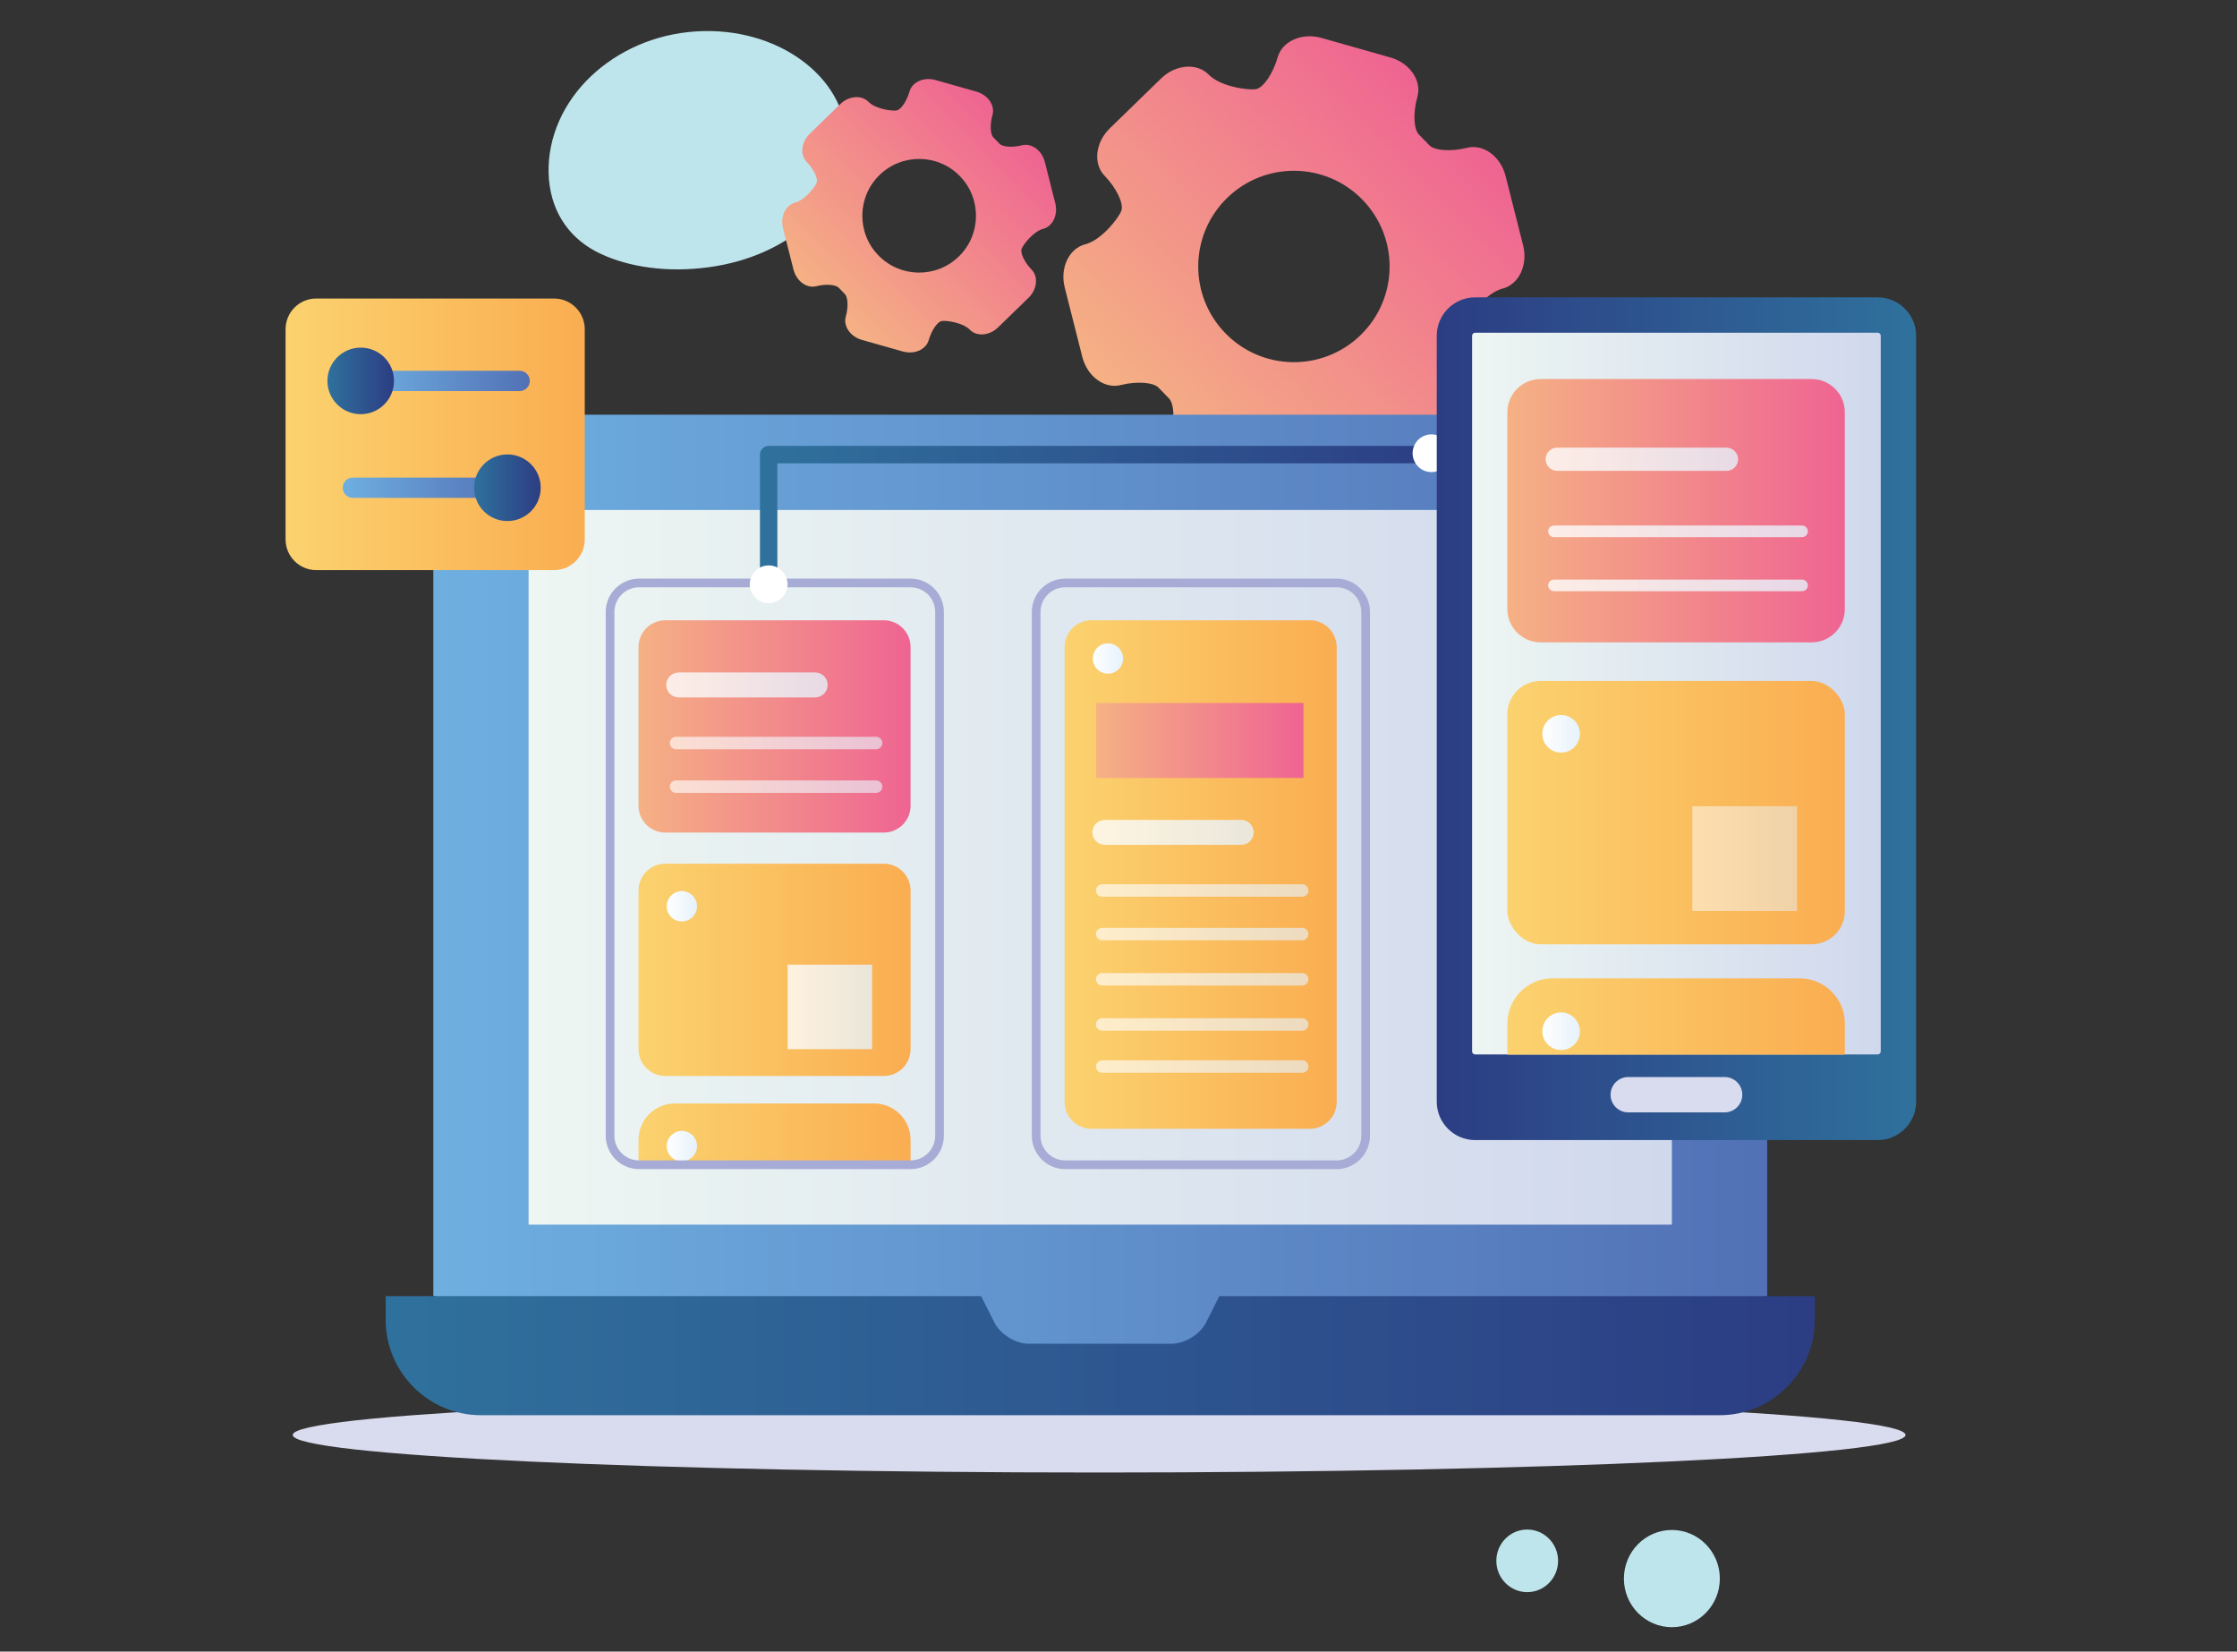 <?xml version="1.0" encoding="UTF-8"?>
<svg xmlns="http://www.w3.org/2000/svg" xmlns:xlink="http://www.w3.org/1999/xlink" version="1.1" viewBox="0 0 1000.8 738.8">
  <rect x="0" y="0" width="1000.8" height="738.8" fill="#333333" stroke="none"/>
  <!-- Generator: Adobe Illustrator 29.6.1, SVG Export Plug-In . SVG Version: 2.1.1 Build 9)  -->
  <defs>
    <style>
      .st0 {
        mix-blend-mode: multiply;
      }

      .st0, .st1 {
        fill: #d9dbee;
      }

      .st2 {
        fill: url(#linear-gradient2);
      }

      .st3 {
        fill: url(#linear-gradient1);
      }

      .st4 {
        fill: url(#linear-gradient9);
      }

      .st5 {
        fill: url(#linear-gradient3);
      }

      .st6 {
        fill: url(#linear-gradient6);
      }

      .st7 {
        fill: url(#linear-gradient8);
      }

      .st8 {
        fill: url(#linear-gradient7);
      }

      .st9 {
        fill: url(#linear-gradient5);
      }

      .st10 {
        fill: url(#linear-gradient4);
      }

      .st11 {
        fill: url(#linear-gradient31);
      }

      .st12 {
        fill: url(#linear-gradient30);
      }

      .st13 {
        fill: url(#linear-gradient38);
      }

      .st14 {
        fill: url(#linear-gradient32);
      }

      .st15 {
        fill: url(#linear-gradient39);
      }

      .st16 {
        fill: url(#linear-gradient37);
      }

      .st17 {
        fill: url(#linear-gradient35);
      }

      .st18 {
        fill: url(#linear-gradient33);
      }

      .st19 {
        fill: url(#linear-gradient36);
      }

      .st20 {
        fill: url(#linear-gradient28);
      }

      .st21 {
        fill: url(#linear-gradient29);
      }

      .st22 {
        fill: url(#linear-gradient12);
      }

      .st23 {
        fill: url(#linear-gradient15);
      }

      .st24 {
        fill: url(#linear-gradient16);
      }

      .st25 {
        fill: url(#linear-gradient11);
      }

      .st26 {
        fill: url(#linear-gradient10);
      }

      .st27 {
        fill: url(#linear-gradient14);
      }

      .st28 {
        fill: url(#linear-gradient19);
      }

      .st29 {
        fill: url(#linear-gradient22);
      }

      .st30 {
        fill: url(#linear-gradient21);
      }

      .st31 {
        fill: url(#linear-gradient20);
      }

      .st32 {
        fill: url(#linear-gradient);
      }

      .st33 {
        isolation: isolate;
      }

      .st34 {
        fill: #a7acd6;
      }

      .st35 {
        fill: url(#linear-gradient34);
        opacity: .5;
      }

      .st36 {
        fill: url(#linear-gradient26);
      }

      .st36, .st37, .st38, .st39, .st40, .st41, .st42, .st43, .st44 {
        opacity: .8;
      }

      .st37 {
        fill: url(#linear-gradient23);
      }

      .st38 {
        fill: url(#linear-gradient27);
      }

      .st39 {
        fill: url(#linear-gradient24);
      }

      .st40 {
        fill: url(#linear-gradient25);
      }

      .st41 {
        fill: url(#linear-gradient13);
      }

      .st42 {
        fill: url(#linear-gradient18);
      }

      .st43 {
        fill: url(#linear-gradient17);
      }

      .st45 {
        fill: #fff;
      }

      .st46 {
        fill: #bfe5ec;
      }
    </style>
    <linearGradient id="linear-gradient" x1="1328.47" y1="139.58" x2="1525.96" y2="139.58" gradientTransform="translate(-544.21 1010.88) rotate(-44.03)" gradientUnits="userSpaceOnUse">
      <stop offset="0" stop-color="#f5b184"/>
      <stop offset="1" stop-color="#ef6492"/>
    </linearGradient>
    <linearGradient id="linear-gradient1" x1="1263.78" y1="6.73" x2="1381.08" y2="6.73" xlink:href="#linear-gradient"/>
    <linearGradient id="linear-gradient2" x1="193.86" y1="398.63" x2="790.61" y2="398.63" gradientUnits="userSpaceOnUse">
      <stop offset="0" stop-color="#6eafe0"/>
      <stop offset="1" stop-color="#5271b6"/>
    </linearGradient>
    <linearGradient id="linear-gradient3" x1="236.48" y1="387.97" x2="747.98" y2="387.97" gradientUnits="userSpaceOnUse">
      <stop offset="0" stop-color="#edf6f2"/>
      <stop offset="1" stop-color="#d0d8ed"/>
    </linearGradient>
    <linearGradient id="linear-gradient4" x1="172.54" y1="606.43" x2="811.92" y2="606.43" gradientUnits="userSpaceOnUse">
      <stop offset="0" stop-color="#2f719d"/>
      <stop offset="1" stop-color="#2c3d83"/>
    </linearGradient>
    <linearGradient id="linear-gradient5" x1="127.76" y1="194.28" x2="261.61" y2="194.28" gradientUnits="userSpaceOnUse">
      <stop offset="0" stop-color="#fbd26f"/>
      <stop offset="1" stop-color="#faad51"/>
    </linearGradient>
    <linearGradient id="linear-gradient6" x1="162.03" y1="170.39" x2="237.03" y2="170.39" xlink:href="#linear-gradient2"/>
    <linearGradient id="linear-gradient7" x1="146.48" y1="170.39" x2="176.28" y2="170.39" xlink:href="#linear-gradient4"/>
    <linearGradient id="linear-gradient8" x1="153.32" y1="218.18" x2="228.32" y2="218.18" xlink:href="#linear-gradient2"/>
    <linearGradient id="linear-gradient9" x1="212.11" y1="218.17" x2="241.9" y2="218.17" xlink:href="#linear-gradient4"/>
    <linearGradient id="linear-gradient10" x1="285.66" y1="433.84" x2="407.39" y2="433.84" xlink:href="#linear-gradient5"/>
    <linearGradient id="linear-gradient11" x1="285.66" y1="324.95" x2="407.39" y2="324.95" gradientTransform="matrix(1,0,0,1,0,0)" xlink:href="#linear-gradient"/>
    <linearGradient id="linear-gradient12" x1="285.66" y1="507.38" x2="407.39" y2="507.38" xlink:href="#linear-gradient5"/>
    <linearGradient id="linear-gradient13" x1="352.38" y1="450.43" x2="390.17" y2="450.43" gradientUnits="userSpaceOnUse">
      <stop offset="0" stop-color="#fff"/>
      <stop offset="1" stop-color="#e6f2fb"/>
    </linearGradient>
    <linearGradient id="linear-gradient14" x1="298.27" y1="405.41" x2="311.84" y2="405.41" xlink:href="#linear-gradient13"/>
    <linearGradient id="linear-gradient15" x1="298.27" y1="512.68" x2="311.84" y2="512.68" xlink:href="#linear-gradient13"/>
    <linearGradient id="linear-gradient16" x1="298.06" y1="306.39" x2="370.27" y2="306.39" xlink:href="#linear-gradient13"/>
    <linearGradient id="linear-gradient17" x1="299.68" y1="332.39" x2="394.74" y2="332.39" xlink:href="#linear-gradient13"/>
    <linearGradient id="linear-gradient18" x1="299.68" y1="351.89" x2="394.74" y2="351.89" xlink:href="#linear-gradient13"/>
    <linearGradient id="linear-gradient19" x1="476.29" y1="391.2" x2="598.02" y2="391.2" xlink:href="#linear-gradient5"/>
    <linearGradient id="linear-gradient20" x1="490.43" y1="331.25" x2="583.15" y2="331.25" gradientTransform="matrix(1,0,0,1,0,0)" xlink:href="#linear-gradient"/>
    <linearGradient id="linear-gradient21" x1="488.9" y1="294.56" x2="502.47" y2="294.56" xlink:href="#linear-gradient13"/>
    <linearGradient id="linear-gradient22" x1="488.69" y1="372.34" x2="560.9" y2="372.34" xlink:href="#linear-gradient13"/>
    <linearGradient id="linear-gradient23" x1="490.31" y1="398.34" x2="585.37" y2="398.34" xlink:href="#linear-gradient13"/>
    <linearGradient id="linear-gradient24" x1="490.31" y1="417.84" x2="585.37" y2="417.84" xlink:href="#linear-gradient13"/>
    <linearGradient id="linear-gradient25" x1="490.31" y1="438.06" x2="585.37" y2="438.06" xlink:href="#linear-gradient13"/>
    <linearGradient id="linear-gradient26" x1="490.31" y1="458.27" x2="585.37" y2="458.27" xlink:href="#linear-gradient13"/>
    <linearGradient id="linear-gradient27" x1="490.31" y1="477.1" x2="585.37" y2="477.1" xlink:href="#linear-gradient13"/>
    <linearGradient id="linear-gradient28" x1="340" y1="232.37" x2="652.5" y2="232.37" xlink:href="#linear-gradient4"/>
    <linearGradient id="linear-gradient29" x1="-1899.95" y1="321.51" x2="-1685.48" y2="321.51" gradientTransform="translate(-1042.7) rotate(-180) scale(1 -1)" xlink:href="#linear-gradient4"/>
    <linearGradient id="linear-gradient30" x1="-1884.13" y1="310.26" x2="-1701.29" y2="310.26" gradientTransform="translate(-1042.7) rotate(-180) scale(1 -1)" gradientUnits="userSpaceOnUse">
      <stop offset="0" stop-color="#d0d8ed"/>
      <stop offset="1" stop-color="#edf6f2"/>
    </linearGradient>
    <linearGradient id="linear-gradient31" x1="674.37" y1="363.51" x2="825.36" y2="363.51" xlink:href="#linear-gradient5"/>
    <linearGradient id="linear-gradient32" x1="674.37" y1="228.45" x2="825.36" y2="228.45" gradientTransform="matrix(1,0,0,1,0,0)" xlink:href="#linear-gradient"/>
    <linearGradient id="linear-gradient33" x1="674.37" y1="454.73" x2="825.36" y2="454.73" xlink:href="#linear-gradient5"/>
    <linearGradient id="linear-gradient34" x1="757.13" y1="384.09" x2="804" y2="384.09" xlink:href="#linear-gradient13"/>
    <linearGradient id="linear-gradient35" x1="690.01" y1="328.25" x2="706.84" y2="328.25" xlink:href="#linear-gradient13"/>
    <linearGradient id="linear-gradient36" x1="690.01" y1="461.3" x2="706.84" y2="461.3" xlink:href="#linear-gradient13"/>
    <linearGradient id="linear-gradient37" x1="691.48" y1="205.43" x2="777.6" y2="205.43" xlink:href="#linear-gradient13"/>
    <linearGradient id="linear-gradient38" x1="692.63" y1="237.68" x2="808.81" y2="237.68" xlink:href="#linear-gradient13"/>
    <linearGradient id="linear-gradient39" x1="692.63" y1="261.87" x2="808.81" y2="261.87" xlink:href="#linear-gradient13"/>
  </defs>
  <g class="st33">
    <g id="Camada_1">
      <g>
        <g>
          <path class="st46" d="M378.76,60.36c1.31,14.46-4.95,28.18-16.14,38.64-11.11,10.55-27.16,18.1-45.54,20.53-18.38,2.52-35.65,0-48.53-6.07-12.88-6.07-21.56-17.36-22.96-33.13-.65-7.93.56-15.96,3.45-23.52,2.89-7.56,7.37-14.46,13.07-20.44,11.39-11.85,27.53-20.06,45.82-22.02,18.29-1.96,35.37,2.43,48.15,10.83,12.79,8.4,21.37,20.72,22.58,35.18h.09Z"/>
          <ellipse class="st46" cx="747.97" cy="706.15" rx="21.46" ry="21.74"/>
          <ellipse class="st46" cx="683.25" cy="698.21" rx="13.81" ry="14"/>
        </g>
        <g>
          <g>
            <path class="st32" d="M656.29,66.13c-7.26,1.83-14.92,1.23-17.02-1.35l-2.14-2.2-2.15-2.22c-2.51-2.16-2.92-9.85-.86-17.04,2.06-7.23-3.39-15.16-12.14-17.63l-30.8-8.73c-8.72-2.46-17.49,1.42-19.56,8.64-2.05,7.21-6.37,13.63-9.66,14.25-3.27.66-15.96-1.06-21.19-6.45-5.24-5.39-14.82-4.61-21.32,1.7l-22.94,22.31c-6.5,6.32-7.54,15.87-2.3,21.25,5.23,5.38,8.57,12.37,7.49,15.54-1.1,3.18-8.9,13.24-16.17,15.08-7.27,1.87-11.4,10.53-9.19,19.31l7.86,31.04c2.23,8.81,9.99,14.49,17.26,12.6,7.26-1.83,14.94-1.2,17.03,1.37l2.16,2.22,2.13,2.19c2.53,2.19,2.91,9.85.88,17.06-2.06,7.24,3.39,15.16,12.12,17.62l30.8,8.73c8.72,2.45,17.51-1.41,19.57-8.65,2.06-7.19,6.38-13.6,9.65-14.26,3.3-.62,15.99,1.09,21.22,6.48,5.24,5.39,14.82,4.61,21.31-1.7l22.95-22.31c6.49-6.31,7.53-15.87,2.3-21.25-5.23-5.39-8.6-12.4-7.51-15.56,1.09-3.18,8.92-13.22,16.17-15.08,7.29-1.86,11.39-10.53,9.19-19.32l-7.85-31.04c-2.22-8.79-9.98-14.46-17.27-12.61ZM608.72,149.9c-16.95,16.48-44.05,16.1-60.53-.86-16.49-16.96-16.1-44.06.85-60.53,16.95-16.48,44.05-16.1,60.53.86,16.48,16.95,16.1,44.06-.86,60.53Z"/>
            <path class="st3" d="M457.19,65c-4.31,1.09-8.86.73-10.11-.8l-1.27-1.31-1.28-1.32c-1.49-1.28-1.73-5.85-.51-10.12,1.22-4.29-2.02-9-7.21-10.47l-18.29-5.18c-5.18-1.46-10.39.84-11.62,5.13-1.22,4.29-3.78,8.09-5.74,8.47-1.94.39-9.48-.63-12.59-3.83-3.11-3.2-8.8-2.74-12.66,1.01l-13.63,13.25c-3.86,3.75-4.48,9.42-1.36,12.62,3.1,3.2,5.09,7.35,4.45,9.23-.65,1.89-5.28,7.86-9.6,8.95-4.32,1.11-6.77,6.25-5.46,11.47l4.67,18.44c1.32,5.23,5.93,8.6,10.25,7.48,4.31-1.08,8.87-.71,10.11.81l1.28,1.31,1.26,1.31c1.5,1.3,1.73,5.85.52,10.13-1.23,4.3,2.02,9,7.2,10.47l18.3,5.18c5.18,1.46,10.39-.84,11.62-5.14,1.23-4.27,3.79-8.08,5.73-8.47,1.96-.37,9.49.65,12.6,3.85,3.11,3.2,8.8,2.74,12.66-1.01l13.63-13.25c3.85-3.75,4.48-9.42,1.37-12.62-3.11-3.2-5.11-7.36-4.46-9.24.65-1.89,5.3-7.85,9.6-8.96,4.33-1.1,6.76-6.26,5.46-11.47l-4.66-18.44c-1.31-5.22-5.93-8.58-10.26-7.49ZM428.94,114.75c-10.07,9.79-26.17,9.56-35.95-.51-9.79-10.07-9.56-26.17.51-35.95,10.07-9.78,26.17-9.56,35.95.51,9.79,10.07,9.56,26.17-.51,35.95Z"/>
          </g>
          <path class="st0" d="M852.51,641.9c0,9.28-161.52,16.8-360.78,16.8-199.25,0-360.77-7.52-360.77-16.8s161.52-16.8,360.77-16.8c199.26,0,360.78,7.52,360.78,16.8Z"/>
          <g>
            <path class="st2" d="M790.61,228.13v351.66l-215.79,31.97h-162.51l-218.45-31.97V228.13c0-23.44,19.18-42.62,42.62-42.62h511.5c23.45,0,42.63,19.18,42.63,42.62Z"/>
            <rect class="st5" x="236.48" y="228.13" width="511.5" height="319.69"/>
            <path class="st10" d="M811.92,579.79v10.65c0,23.45-19.17,42.63-42.62,42.63H215.17c-23.45,0-42.63-19.18-42.63-42.63v-10.65h266.41l5.91,11.77c2.6,5.28,9.53,9.54,15.39,9.54h63.94c5.86,0,12.79-4.26,15.4-9.54l5.92-11.77h266.4Z"/>
          </g>
          <g>
            <path class="st9" d="M141.49,133.54h106.39c7.58,0,13.73,6.15,13.73,13.73v94.03c0,7.58-6.15,13.73-13.73,13.73h-106.39c-7.58,0-13.73-6.15-13.73-13.73v-94.04c0-7.58,6.15-13.73,13.73-13.73Z"/>
            <path class="st6" d="M232.49,174.94h-65.91c-2.51,0-4.54-2.03-4.54-4.54s2.03-4.54,4.54-4.54h65.91c2.51,0,4.54,2.03,4.54,4.54s-2.04,4.54-4.54,4.54Z"/>
            <path class="st8" d="M176.28,170.39c0,8.23-6.67,14.89-14.89,14.89s-14.9-6.67-14.9-14.89,6.67-14.89,14.9-14.89,14.89,6.67,14.89,14.89Z"/>
            <path class="st7" d="M223.77,222.72h-65.91c-2.51,0-4.54-2.04-4.54-4.54s2.03-4.54,4.54-4.54h65.91c2.51,0,4.54,2.04,4.54,4.54s-2.04,4.54-4.54,4.54Z"/>
            <path class="st4" d="M241.9,218.18c0,8.23-6.67,14.9-14.9,14.9s-14.89-6.67-14.89-14.9,6.67-14.9,14.89-14.9,14.9,6.67,14.9,14.9Z"/>
          </g>
          <g>
            <path class="st26" d="M297.64,386.36h97.76c6.61,0,11.98,5.37,11.98,11.98v71c0,6.61-5.37,11.98-11.98,11.98h-97.76c-6.61,0-11.98-5.37-11.98-11.98v-71c0-6.61,5.37-11.98,11.98-11.98Z"/>
            <path class="st25" d="M297.64,277.47h97.76c6.61,0,11.98,5.37,11.98,11.98v71c0,6.61-5.37,11.98-11.98,11.98h-97.76c-6.61,0-11.98-5.37-11.98-11.98v-71c0-6.61,5.37-11.98,11.98-11.98Z"/>
            <path class="st22" d="M285.66,521.14v-11.26c0-8.94,7.31-16.26,16.25-16.26h89.22c8.94,0,16.25,7.32,16.25,16.25v11.27h-121.73Z"/>
            <rect class="st41" x="352.38" y="431.53" width="37.79" height="37.79"/>
            <path class="st27" d="M311.84,405.41c0,3.75-3.04,6.78-6.78,6.78s-6.78-3.04-6.78-6.78,3.04-6.78,6.78-6.78,6.78,3.03,6.78,6.78Z"/>
            <path class="st23" d="M311.84,512.67c0,3.75-3.04,6.79-6.78,6.79s-6.78-3.04-6.78-6.79,3.04-6.78,6.78-6.78,6.78,3.03,6.78,6.78Z"/>
            <g class="st44">
              <path class="st24" d="M364.69,311.97h-61.05c-3.08,0-5.58-2.5-5.58-5.58s2.5-5.58,5.58-5.58h61.05c3.08,0,5.58,2.5,5.58,5.58s-2.5,5.58-5.58,5.58Z"/>
            </g>
            <g class="st44">
              <path class="st43" d="M391.95,335.18h-89.48c-1.54,0-2.79-1.25-2.79-2.79s1.25-2.79,2.79-2.79h89.48c1.54,0,2.79,1.25,2.79,2.79s-1.25,2.79-2.79,2.79Z"/>
            </g>
            <g class="st44">
              <path class="st42" d="M391.95,354.68h-89.48c-1.54,0-2.79-1.25-2.79-2.79s1.25-2.79,2.79-2.79h89.48c1.54,0,2.79,1.25,2.79,2.79s-1.25,2.79-2.79,2.79Z"/>
            </g>
            <path class="st28" d="M488.27,277.47h97.76c6.61,0,11.98,5.37,11.98,11.98v203.5c0,6.61-5.37,11.98-11.98,11.98h-97.76c-6.61,0-11.98-5.37-11.98-11.98v-203.5c0-6.61,5.37-11.98,11.98-11.98Z"/>
            <rect class="st31" x="490.43" y="314.47" width="92.72" height="33.54"/>
            <path class="st30" d="M502.47,294.56c0,3.75-3.04,6.78-6.78,6.78s-6.78-3.04-6.78-6.78,3.04-6.78,6.78-6.78,6.78,3.03,6.78,6.78Z"/>
            <g class="st44">
              <path class="st29" d="M555.32,377.92h-61.05c-3.08,0-5.58-2.5-5.58-5.58s2.5-5.58,5.58-5.58h61.05c3.08,0,5.58,2.5,5.58,5.58s-2.5,5.58-5.58,5.58Z"/>
            </g>
            <g class="st44">
              <path class="st37" d="M582.58,401.13h-89.48c-1.54,0-2.79-1.25-2.79-2.79s1.25-2.79,2.79-2.79h89.48c1.54,0,2.79,1.25,2.79,2.79s-1.25,2.79-2.79,2.79Z"/>
            </g>
            <g class="st44">
              <path class="st39" d="M582.58,420.63h-89.48c-1.54,0-2.79-1.25-2.79-2.79s1.25-2.79,2.79-2.79h89.48c1.54,0,2.79,1.25,2.79,2.79s-1.25,2.79-2.79,2.79Z"/>
            </g>
            <g class="st44">
              <path class="st40" d="M582.58,440.85h-89.48c-1.54,0-2.79-1.25-2.79-2.79s1.25-2.79,2.79-2.79h89.48c1.54,0,2.79,1.25,2.79,2.79s-1.25,2.79-2.79,2.79Z"/>
            </g>
            <g class="st44">
              <path class="st36" d="M582.58,461.06h-89.48c-1.54,0-2.79-1.25-2.79-2.79s1.25-2.79,2.79-2.79h89.48c1.54,0,2.79,1.25,2.79,2.79s-1.25,2.79-2.79,2.79Z"/>
            </g>
            <g class="st44">
              <path class="st38" d="M582.58,479.89h-89.48c-1.54,0-2.79-1.25-2.79-2.79s1.25-2.79,2.79-2.79h89.48c1.54,0,2.79,1.25,2.79,2.79s-1.25,2.79-2.79,2.79Z"/>
            </g>
            <path class="st34" d="M407.35,522.99h-121.43c-8.23,0-14.93-6.7-14.93-14.93v-234.3c0-8.23,6.7-14.93,14.93-14.93h121.43c8.23,0,14.93,6.7,14.93,14.93v234.3c0,8.23-6.7,14.93-14.93,14.93ZM285.92,262.71c-6.09,0-11.04,4.95-11.04,11.04v234.3c0,6.09,4.95,11.04,11.04,11.04h121.43c6.09,0,11.04-4.95,11.04-11.04v-234.3c0-6.09-4.95-11.04-11.04-11.04h-121.43Z"/>
            <path class="st34" d="M597.98,522.99h-121.43c-8.23,0-14.93-6.7-14.93-14.93v-234.3c0-8.23,6.7-14.93,14.93-14.93h121.43c8.23,0,14.93,6.7,14.93,14.93v234.3c0,8.23-6.7,14.93-14.93,14.93ZM476.55,262.71c-6.09,0-11.04,4.95-11.04,11.04v234.3c0,6.09,4.95,11.04,11.04,11.04h121.43c6.09,0,11.04-4.95,11.04-11.04v-234.3c0-6.09-4.95-11.04-11.04-11.04h-121.43Z"/>
          </g>
          <path class="st20" d="M343.89,265.27c-2.15,0-3.9-1.74-3.9-3.9v-58c0-2.15,1.74-3.9,3.9-3.9h304.71c2.15,0,3.9,1.74,3.9,3.9s-1.74,3.9-3.9,3.9h-300.82v54.1c0,2.15-1.74,3.9-3.9,3.9Z"/>
          <circle class="st45" cx="343.89" cy="261.37" r="8.44"/>
          <circle class="st45" cx="640.38" cy="202.72" r="8.44" transform="translate(294.31 778.41) rotate(-76.55)"/>
          <g>
            <path class="st21" d="M642.78,150.16v342.69c0,9.42,7.71,17.14,17.13,17.14h180.2c9.42,0,17.13-7.72,17.13-17.14V150.16c0-9.42-7.71-17.14-17.13-17.14h-180.2c-9.42,0-17.13,7.71-17.13,17.14Z"/>
            <path class="st12" d="M840.11,471.67c.69,0,1.31-.64,1.31-1.32V150.16c0-.7-.63-1.32-1.31-1.32h-180.2c-.69,0-1.32.63-1.32,1.32v320.19c0,.69.63,1.32,1.32,1.32h180.2Z"/>
            <path class="st1" d="M728.45,497.61h43.12c4.36,0,7.91-3.54,7.91-7.91s-3.54-7.91-7.91-7.91h-43.12c-4.37,0-7.91,3.54-7.91,7.91s3.54,7.91,7.91,7.91Z"/>
            <rect class="st11" x="674.37" y="304.62" width="150.99" height="117.79" rx="14.86" ry="14.86"/>
            <path class="st14" d="M689.23,169.56h121.26c8.2,0,14.86,6.66,14.86,14.86v88.06c0,8.2-6.66,14.86-14.86,14.86h-121.26c-8.2,0-14.86-6.66-14.86-14.86v-88.06c0-8.2,6.66-14.86,14.86-14.86Z"/>
            <path class="st18" d="M674.37,471.79v-13.97c0-11.09,9.07-20.16,20.16-20.16h110.67c11.09,0,20.16,9.07,20.16,20.16v13.97h-150.99Z"/>
            <rect class="st35" x="757.13" y="360.65" width="46.87" height="46.87"/>
            <path class="st17" d="M706.84,328.25c0,4.65-3.77,8.41-8.41,8.41s-8.41-3.77-8.41-8.41,3.77-8.41,8.41-8.41,8.41,3.77,8.41,8.41Z"/>
            <path class="st19" d="M706.84,461.3c0,4.65-3.77,8.41-8.41,8.41s-8.41-3.77-8.41-8.41,3.77-8.41,8.41-8.41,8.41,3.76,8.41,8.41Z"/>
            <g class="st44">
              <path class="st16" d="M772.4,210.63h-75.73c-2.87,0-5.19-2.33-5.19-5.19s2.33-5.19,5.19-5.19h75.73c2.87,0,5.19,2.33,5.19,5.19s-2.33,5.19-5.19,5.19Z"/>
            </g>
            <g class="st44">
              <path class="st13" d="M806.21,240.28h-110.98c-1.43,0-2.6-1.16-2.6-2.6s1.16-2.6,2.6-2.6h110.98c1.43,0,2.6,1.16,2.6,2.6s-1.16,2.6-2.6,2.6Z"/>
            </g>
            <g class="st44">
              <path class="st15" d="M806.21,264.47h-110.98c-1.43,0-2.6-1.16-2.6-2.6s1.16-2.6,2.6-2.6h110.98c1.43,0,2.6,1.16,2.6,2.6s-1.16,2.6-2.6,2.6Z"/>
            </g>
          </g>
        </g>
      </g>
    </g>
  </g>
</svg>
